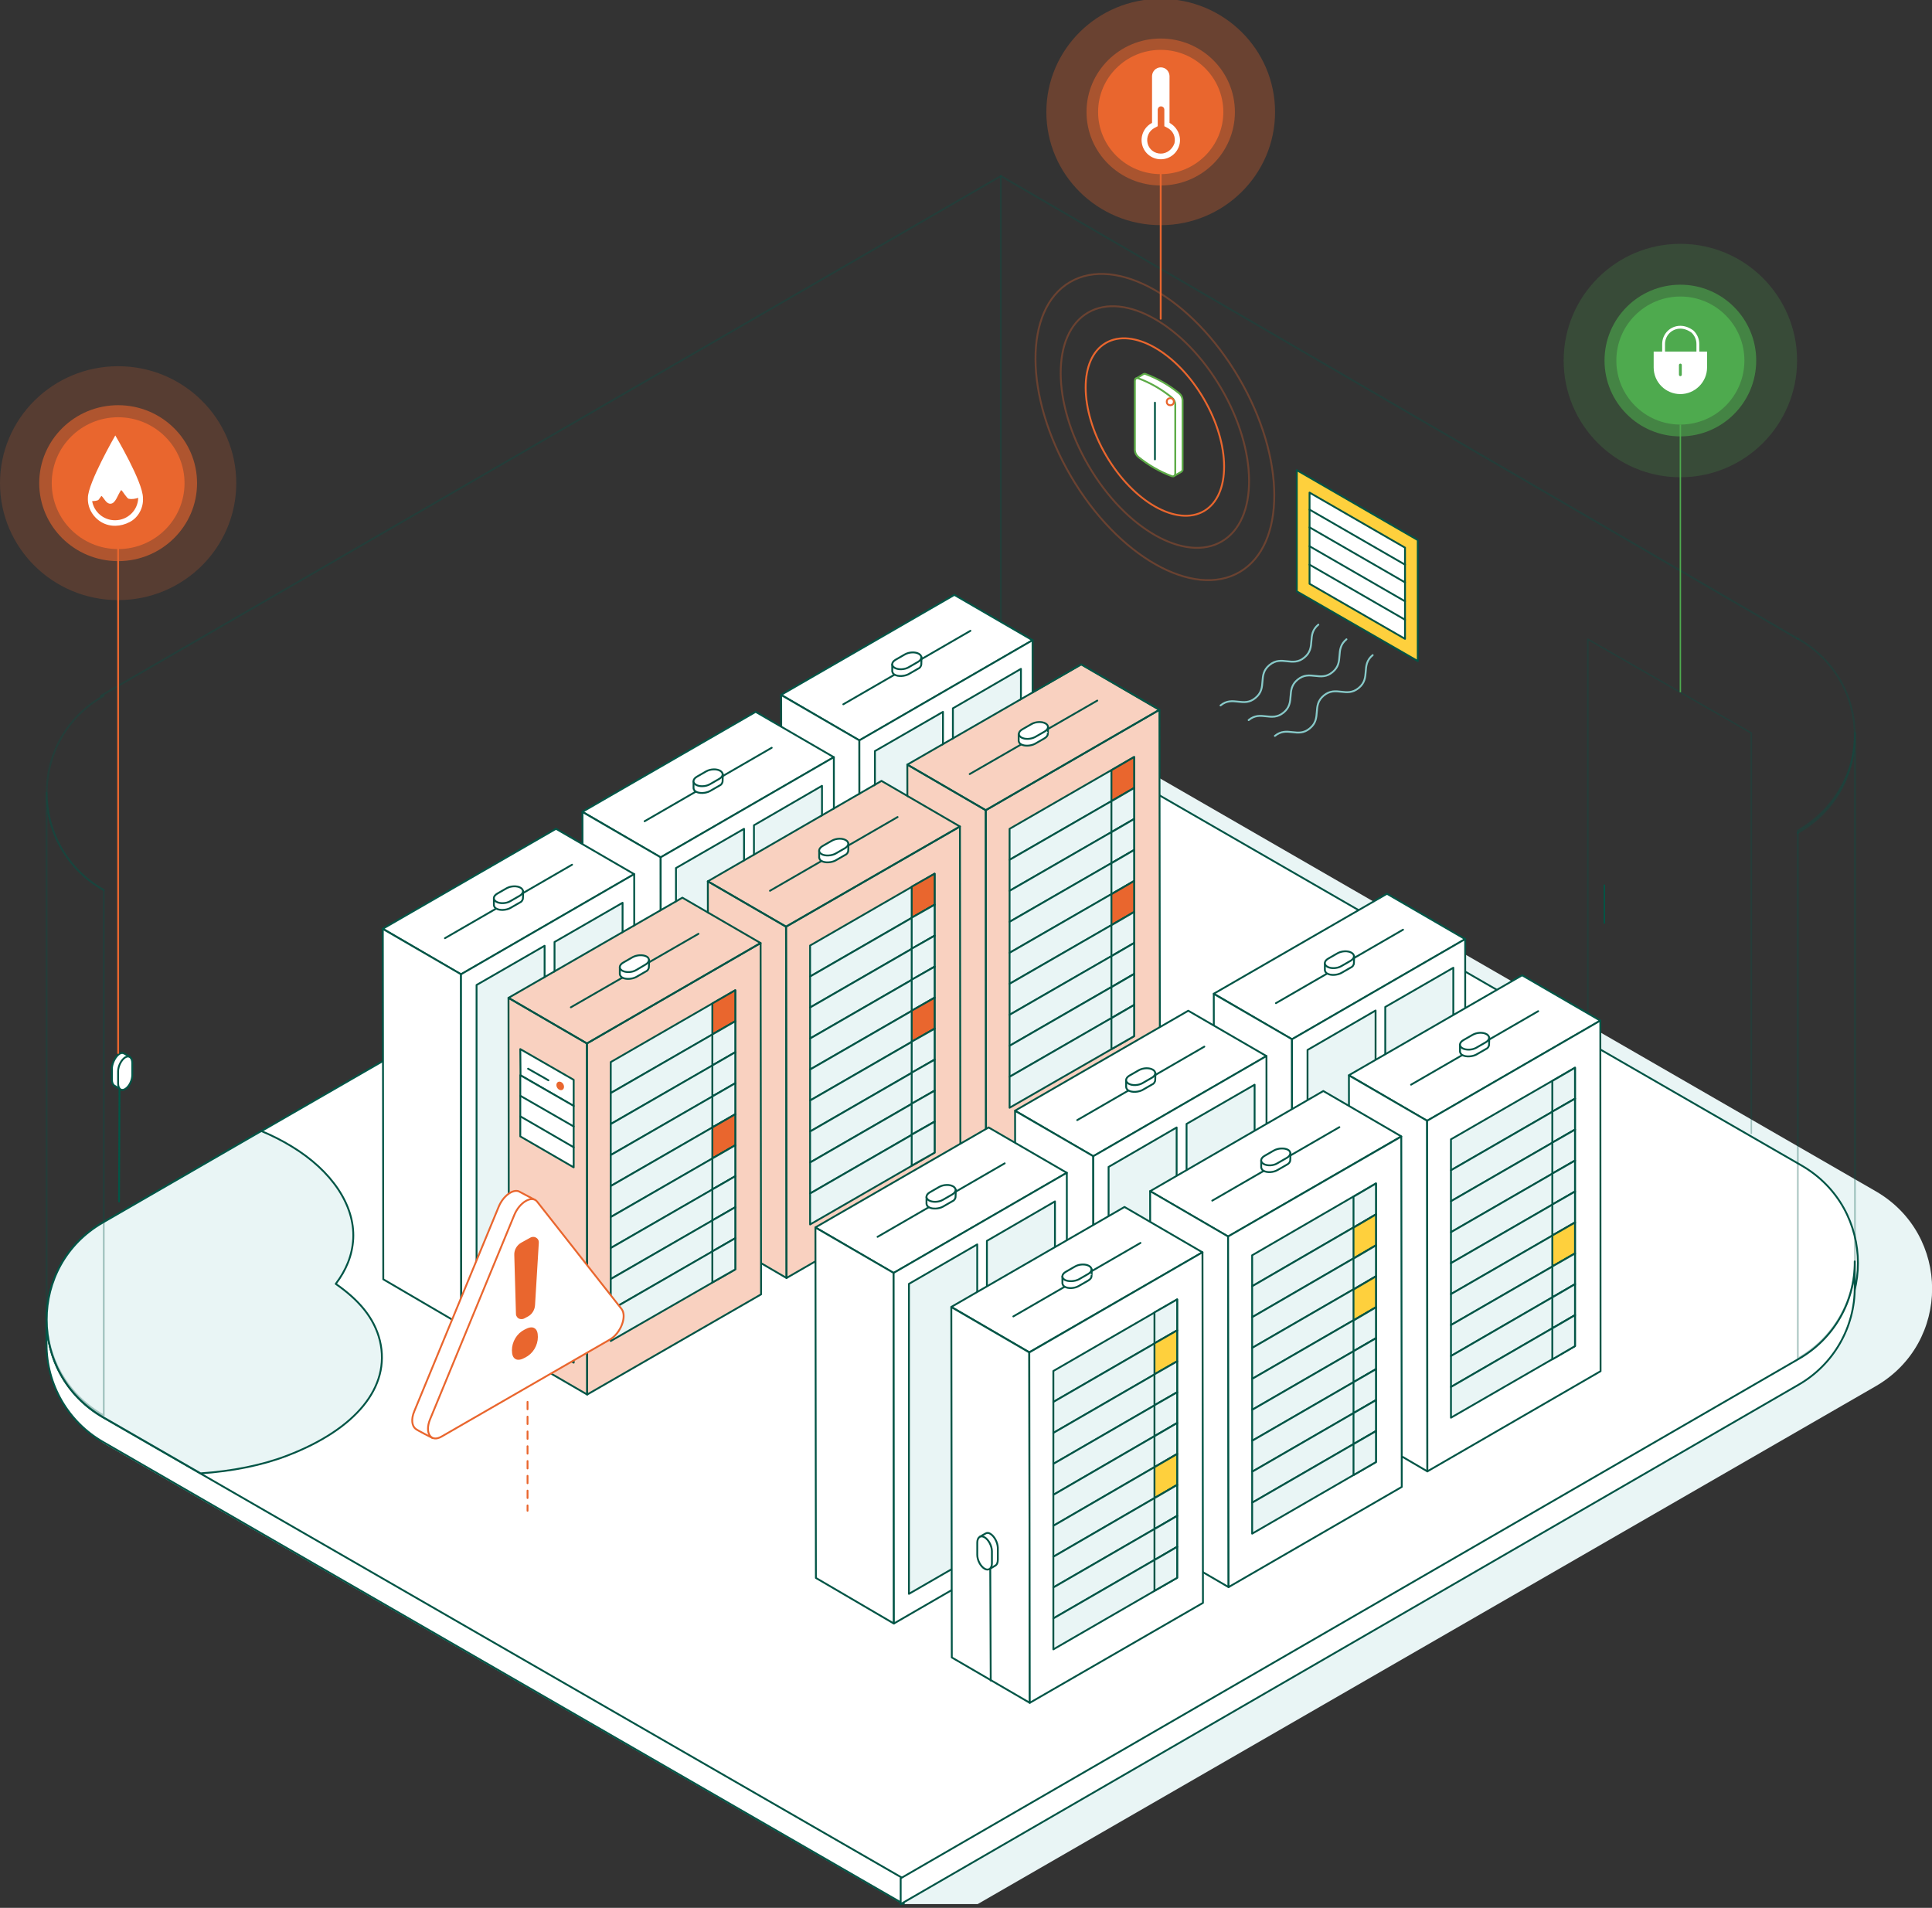 <svg xmlns="http://www.w3.org/2000/svg" xmlns:xlink="http://www.w3.org/1999/xlink" id="Layer_1" x="0px" y="0px" viewBox="0 0 817.7 807.5" style="enable-background:new 0 0 817.7 807.5;" xml:space="preserve"><rect x="0" y="0" width="817.7" height="807.5" fill="#333333" stroke="none"/><style type="text/css">	.st0{fill:#E9F5F5;}	.st1{fill:#FFFFFF;stroke:#025546;stroke-width:0.783;stroke-linecap:round;stroke-linejoin:round;}	.st2{fill:#E9F5F5;stroke:#025546;stroke-width:0.783;stroke-linecap:round;stroke-linejoin:round;}			.st3{opacity:0.3;fill:none;stroke:#025546;stroke-width:0.783;stroke-linecap:round;stroke-linejoin:round;enable-background:new    ;}	.st4{fill:none;stroke:#025546;stroke-width:0.783;stroke-linecap:round;stroke-linejoin:round;}	.st5{fill:#FFFFFF;}	.st6{fill:#FED03D;stroke:#045345;stroke-width:0.783;stroke-linecap:round;stroke-linejoin:round;}	.st7{fill:none;stroke:#88CAC9;stroke-width:0.783;stroke-linecap:round;stroke-linejoin:round;}	.st8{opacity:0.3;fill:#E9662E;enable-background:new    ;}	.st9{fill:#E9662E;fill-opacity:0.5;}	.st10{fill:#E9662E;}	.st11{fill:none;stroke:#E9662E;stroke-width:0.783;stroke-linecap:round;stroke-linejoin:round;}	.st12{fill:#FFFFFF;stroke:#5DAB47;stroke-width:0.783;stroke-linecap:round;stroke-linejoin:round;}			.st13{opacity:0.3;fill:none;stroke:#E9662E;stroke-width:0.783;stroke-linecap:round;stroke-linejoin:round;stroke-miterlimit:4;enable-background:new    ;}	.st14{fill:none;stroke:#E9662E;stroke-width:0.783;stroke-linecap:round;stroke-linejoin:round;stroke-miterlimit:4;}	.st15{fill:#E9662E;stroke:#045345;stroke-width:0.783;stroke-linecap:round;stroke-linejoin:round;}	.st16{opacity:0.2;fill:#E9662E;enable-background:new    ;}	.st17{opacity:0.6;fill:#E9662E;enable-background:new    ;}	.st18{fill:#FFFFFF;stroke:#E9662E;stroke-width:0.783;stroke-linecap:round;stroke-linejoin:round;}	.st19{fill:#E9662E;stroke:#E9662E;stroke-width:0.783;stroke-linecap:round;stroke-linejoin:round;}	.st20{fill:none;stroke:#E9662E;stroke-width:0.783;stroke-linecap:round;stroke-linejoin:round;stroke-dasharray:3.131;}			.st21{opacity:0.3;fill:none;stroke:#025546;stroke-width:0.629;stroke-linecap:round;stroke-linejoin:round;enable-background:new    ;}	.st22{fill:none;stroke:#025546;stroke-width:0.629;stroke-linecap:round;stroke-linejoin:round;}	.st23{fill:none;stroke:#4EAA4E;stroke-width:0.601;stroke-linejoin:round;}	.st24{opacity:0.2;fill:#4EAA4E;enable-background:new    ;}	.st25{opacity:0.6;fill:#4EAA4E;enable-background:new    ;}	.st26{fill:#4EAA4E;}	.st27{fill:none;stroke:#FFFFFF;stroke-width:1.202;stroke-linecap:round;stroke-linejoin:round;}	.st28{fill:none;stroke:#4EAA4E;stroke-width:1.202;stroke-linecap:round;stroke-linejoin:round;}</style><g id="Overview-Page">	<g id="Desktop---MT---Overview_3" transform="translate(-469, -1263)">		<g id="Product-Page-MT-2-copy" transform="translate(470, 1263)">			<path id="Path" class="st0" d="M422.7,309h31.8l338.4,195.2c31.8,18.4,31.8,64.1,0,82.5L412.8,805.9H381L42.6,610.7    c-28.7-20.1-34.8-62.4,0-82.5L422.7,309"></path>			<path id="Path_00000183211439552511031960000009425032556145711513_" class="st1" d="M42.6,599.4L381.5,795v10.9L42.6,610.3    C27.8,601.8,18.7,586,18.7,569v-10.9C18.7,575.1,27.8,590.9,42.6,599.4z"></path>			<path id="Path_00000053517580153604202080000010440748822705457553_" class="st1" d="M422.9,298.1l338.6,195.2    c31.8,18.4,31.8,64.2,0,82.5L381.2,795L42.6,599.9c-31.8-18.4-31.8-64.2,0-82.5L422.9,298.1"></path>			<path id="Path_00000010311656862370579680000014181866088137442196_" class="st1" d="M760.2,575.2L380.2,795v10.9l380-219.8    c14.8-8.5,23.9-24.3,23.8-41.3v-10.9C784.2,551,775,566.8,760.2,575.2z"></path>			<path class="st2" d="M42.6,599.8l41.3,23.8c13.3-0.9,26.1-3.4,36.9-7.6c28.5-11,43.7-28.8,39-48.5c-2.4-9.9-9.2-17.5-18.7-24.1    c4.4-5.8,7-12,7.4-19.1c0.7-14.2-9.1-28.8-26.1-39.1c-4.1-2.5-8.3-4.6-12.8-6.5l-67,38.7C10.8,535.6,10.8,581.4,42.6,599.8z"></path>			<path id="Path_00000154391970881820835200000000978652425094082712_" class="st3" d="M42.9,294.5c-32.2,18.3-32.2,63.9,0,82.2"></path>			<line id="Path_00000148629820018337313510000014925295718208247952_" class="st3" x1="41.7" y1="294.5" x2="422.6" y2="74.5"></line>			<path id="Path_00000067198817987908776770000014424718385503059375_" class="st3" d="M42.9,376.7v222.4    c-15-8.4-24.2-24.1-24.2-41.1V335.6C18.7,352.6,27.9,368.3,42.9,376.7z"></path>			<polyline id="Path_00000106869928974027195170000010507711807642364845_" class="st3" points="759.9,270.4 422.6,74.5     422.6,298.1    "></polyline>			<path id="Path_00000022550207513728980460000005707746511854534839_" class="st3" d="M759.9,270.3c32.2,18.3,32.2,63.9,0,82.2"></path>			<g id="Group_00000134242256143563931180000004905537771044105859_" transform="translate(18.483, 296.528)">				<line id="Path_00000165199326167365369160000000171845725084154252_" class="st4" x1="31.1" y1="164.7" x2="30.9" y2="212"></line>				<g id="Path_00000099626461002899224480000001585533453106852235_">					<path class="st1" d="M31.1,149.5c0.6-0.4,1.4-0.5,2-0.1l2.3,1.3l-1.3,4.6v1.6c-0.1,1.8-0.7,3.5-1.8,4.8l-0.8,2.8L29,163      c-0.7-0.4-1.1-1.3-1.1-2.5v-5.1C28.1,153.1,29.5,150.5,31.1,149.5z"></path>					<path class="st1" d="M33.5,164.4c1.7-1,3-3.7,3-5.9v-5.1c0-2.3-1.4-3.4-3-2.4c-1.6,1-3,3.7-3,5.9v5.1      C30.5,164.3,31.8,165.4,33.5,164.4z"></path>				</g>			</g>			<g id="Group_00000175323437340920561080000013526645798462439315_" transform="translate(230.633, 258.759)">				<path id="Rectangle" class="st5" d="M141.7,140.6h9.8c3.6,0,6.6,3,6.6,6.6v6.4c0,3.6-3,6.6-6.6,6.6h-9.8c-3.6,0-6.6-3-6.6-6.6     v-6.4C135.1,143.6,138.1,140.6,141.7,140.6z"></path>				<path id="Shape" class="st5" d="M152.9,154.1h-13.1v-17.2c-0.1-2.4,1.2-4.7,3.2-6c2.1-1.2,4.6-1.2,6.7,0s3.3,3.5,3.2,6V154.1z      M142.9,151h6.9v-14c-0.1-1.9-1.6-3.4-3.4-3.4c-1.8,0-3.4,1.5-3.4,3.4L142.9,151L142.9,151z"></path>			</g>			<g id="Group_00000019650061583618052100000017710274389721627533_" transform="translate(330.279, 132.594)">				<g id="Path_00000062180098206403698240000015978155317150961818_" transform="translate(21.377, 0)">					<polygon class="st6" points="196.2,117.7 247.4,147.2 247.4,96 196.2,66.4      "></polygon>					<polygon class="st1" points="201.6,114.5 242,137.8 242,99.2 201.6,75.9      "></polygon>					<line class="st4" x1="242" y1="106.4" x2="201.6" y2="83.1"></line>					<line class="st4" x1="242" y1="113.9" x2="201.6" y2="90.6"></line>					<line class="st4" x1="242" y1="121.9" x2="201.6" y2="98.6"></line>					<line class="st4" x1="242" y1="129.7" x2="201.6" y2="106.4"></line>				</g>				<g id="Path_00000127761910780781580660000001936918178080613510_" transform="translate(0, 43.484)">					<path class="st7" d="M249.7,101.2c-5.2,4.3-0.7,9.6-5.9,13.9s-9.6-1.1-14.8,3.2c-5.2,4.3-0.7,9.6-5.9,13.9      c-5.1,4.3-9.6-1.1-14.8,3.2"></path>					<path class="st7" d="M238.6,94.5c-5.2,4.3-0.7,9.6-5.9,13.9c-5.1,4.3-9.6-1.1-14.8,3.2c-5.2,4.3-0.7,9.6-5.9,13.9      s-9.6-1.1-14.8,3.2"></path>					<path class="st7" d="M226.7,88.3c-5.2,4.3-0.7,9.6-5.9,13.9c-5.1,4.3-9.6-1.1-14.8,3.2c-5.2,4.3-0.7,9.6-5.9,13.9      c-5.1,4.3-9.6-1.1-14.8,3.2"></path>				</g>			</g>			<g id="Group_00000145019766625747060820000009648973628237672379_" transform="translate(281.259, 0)">				<g>					<g id="Oval_00000121969473059113175210000002046427430206757021_">						<ellipse class="st8" cx="209" cy="47.4" rx="48.4" ry="47.9"></ellipse>						<ellipse class="st9" cx="209" cy="47.4" rx="31.4" ry="31.1"></ellipse>						<ellipse class="st10" cx="209" cy="47.4" rx="26.5" ry="26.3"></ellipse>					</g>					<line id="Path_00000059303118017341049170000005398206841997629362_" class="st11" x1="209" y1="73.6" x2="209" y2="134.9"></line>				</g>				<g id="Path_00000141443030177809675700000012723378749534365073_" transform="translate(26.733, 19.312)">					<path class="st5" d="M186,32.7V12.8c-0.1-2-1.7-3.6-3.7-3.6s-3.6,1.6-3.7,3.6v19.9c-3.3,1.7-5.1,5.5-4.2,9.2      c0.9,3.7,4.2,6.2,7.9,6.2c3.8,0,7-2.6,7.9-6.2S189.3,34.5,186,32.7L186,32.7z"></path>					<path class="st10" d="M182.3,45.7c-2.7,0-5-1.8-5.6-4.4c-0.6-2.6,0.6-5.3,3-6.5l1.3-0.7V27c0.1-0.7,0.6-1.3,1.4-1.3      c0.7,0,1.3,0.5,1.4,1.3v7.1l1.3,0.7c2.4,1.2,3.6,3.9,3,6.5C187.2,43.9,184.9,45.7,182.3,45.7L182.3,45.7z"></path>				</g>			</g>			<g id="Group_00000129903414653594143500000010539634448025046930_" transform="translate(264.329, 65.943)">				<g transform="translate(41.788, 39.585)">					<path id="Path_00000062160815362179098580000002975768329419822243_" class="st12" d="M189.7,96c-4.7-1.7-7.2-6.2-11.9-9.9      c-0.9-0.7-1.4-1.7-1.5-2.9l-2.8-28.4c0,0,3-1.7,3.2-1.9c0.3-0.2,0.7-0.3,1.1-0.1c5.1,1.9,9.9,4.7,14.1,8.1      c0.9,0.7,1.4,1.7,1.5,2.9V93c0.1,0.5-0.2,0.9-0.6,1.2C192.6,94.3,189.7,96,189.7,96z"></path>					<g transform="translate(0, 1.2)">						<path id="Path_00000119812910359252586150000013485172926340879547_" class="st12" d="M188.8,94.8c-5.1-1.9-9.9-4.7-14.1-8.1       c-0.9-0.7-1.4-1.7-1.5-2.9V54.6c0-1,0.6-1.5,1.5-1.2c5.1,1.9,9.9,4.7,14.1,8.1c0.9,0.7,1.4,1.7,1.5,2.9v29.2       C190.3,94.6,189.6,95.1,188.8,94.8z"></path>													<line id="Path_00000068647580394821303500000000797044588485395103_" class="st4" x1="181.7" y1="63.7" x2="181.7" y2="87.7"></line>						<circle id="Oval_00000155847029124191161770000003563515794084647832_" class="st11" cx="188.2" cy="63.3" r="1.5"></circle>					</g>				</g>				<g id="Oval_00000110455824010751669240000016511194714343499177_">											<ellipse transform="matrix(0.863 -0.505 0.505 0.863 -27.439 128.508)" class="st13" cx="223.5" cy="114.9" rx="41.2" ry="71.1"></ellipse>											<ellipse transform="matrix(0.863 -0.505 0.505 0.863 -27.438 128.51)" class="st13" cx="223.5" cy="114.9" rx="32.5" ry="56.1"></ellipse>											<ellipse transform="matrix(0.863 -0.505 0.505 0.863 -27.439 128.508)" class="st14" cx="223.5" cy="114.9" rx="23.9" ry="41.2"></ellipse>				</g>			</g>			<path id="Path_00000120559101196454975040000007035716098978570685_" class="st3" d="M759.9,351.6V575    c15-8.5,24.3-24.3,24.2-41.4V310.2C784.2,327.3,774.9,343.1,759.9,351.6z"></path>		</g>	</g></g><g>	<g>		<g id="Group_00000131364590472238263510000016756212391278208388_" transform="translate(226.615, 144.648)">			<g id="Path_00000176723851746370143020000012533012530826671022_" transform="translate(148.605, 63.242)">				<g>					<polygon class="st1" points="-44.6,86.2 -11.5,105.5 61.8,63.1 28.7,43.9      "></polygon>					<g transform="translate(0, 12.772)">						<polygon class="st1" points="-44.6,73.5 -44.4,221.8 -11.4,241.1 -11.5,92.7       "></polygon>						<polygon class="st1" points="-11.5,92.7 -11.4,241.1 61.9,198.7 61.8,50.3       "></polygon>					</g>				</g>				<line class="st4" x1="35.5" y1="59.1" x2="-18.3" y2="90.2"></line>				<g transform="translate(31.213, 16.158)">					<path class="st1" d="M-16.4,54.1l-3.4,0.9c-1.2,0-2.4,0.2-3.5,0.8l-0.2,0.1l-5.3,1.3v2.9c0.1,0.6,0.5,1.2,1,1.4      c1.5,0.9,4.2,0.7,5.9-0.2l4-2.3c0.8-0.3,1.4-1.1,1.4-2L-16.4,54.1z"></path>					<path class="st1" d="M-27.8,58.6c-1.5-0.9-1.3-2.4,0.4-3.4l4-2.3c1.8-1,4.4-1.1,5.9-0.2s1.3,2.4-0.4,3.4l-4,2.3      C-23.6,59.4-26.3,59.5-27.8,58.6z"></path>				</g>			</g>		</g>		<polygon class="st2" points="399.1,432.5 370.3,449.2 370.3,317.9 399.1,301.3   "></polygon>		<polygon class="st2" points="432.1,414.3 403.3,431 403.3,299.8 432.1,283.1   "></polygon>	</g>	<g>		<g id="Group_00000052082423338732651470000014097221746087547029_" transform="translate(226.615, 144.648)">			<g id="Path_00000036218340934392704690000002077797111296082091_" transform="translate(148.605, 63.242)">				<g>					<polygon class="st1" points="-128.7,135.7 -95.6,155 -22.3,112.6 -55.4,93.4      "></polygon>					<g transform="translate(0, 12.772)">						<polygon class="st1" points="-128.7,123 -128.5,271.3 -95.5,290.6 -95.6,142.2       "></polygon>						<polygon class="st1" points="-95.6,142.2 -95.5,290.6 -22.2,248.2 -22.3,99.8       "></polygon>					</g>				</g>				<line class="st4" x1="-48.6" y1="108.6" x2="-102.4" y2="139.7"></line>				<g transform="translate(31.213, 16.158)">					<path class="st1" d="M-100.5,103.6l-3.4,0.9c-1.2,0-2.4,0.2-3.5,0.8l-0.2,0.1l-5.3,1.3v2.9c0.1,0.6,0.5,1.2,1,1.4      c1.5,0.9,4.2,0.7,5.9-0.2l4-2.3c0.8-0.3,1.4-1.1,1.4-2L-100.5,103.6z"></path>					<path class="st1" d="M-111.9,108.1c-1.5-0.9-1.3-2.4,0.4-3.4l4-2.3c1.8-1,4.4-1.1,5.9-0.2s1.3,2.4-0.4,3.4l-4,2.3      C-107.7,108.9-110.4,109-111.9,108.1z"></path>				</g>			</g>		</g>		<polygon class="st2" points="314.9,482 286.1,498.6 286.1,367.4 314.9,350.8   "></polygon>		<polygon class="st2" points="347.9,463.8 319.1,480.5 319.1,349.3 347.9,332.6   "></polygon>	</g>	<g>		<g id="Group_00000141414959465889641350000005632426746158250672_" transform="translate(226.615, 144.648)">			<g id="Path_00000053509321216355801150000012150535375763281339_" transform="translate(148.605, 63.242)">				<g>					<polygon class="st1" points="-213.2,185.2 -180.1,204.5 -106.8,162.1 -139.9,142.9      "></polygon>					<g transform="translate(0, 12.772)">						<polygon class="st1" points="-213.2,172.5 -213,320.8 -180,340.1 -180.1,191.7       "></polygon>						<polygon class="st1" points="-180.1,191.7 -180,340.1 -106.7,297.7 -106.8,149.3       "></polygon>					</g>				</g>				<line class="st4" x1="-133.1" y1="158.1" x2="-186.9" y2="189.2"></line>				<g transform="translate(31.213, 16.158)">					<path class="st1" d="M-185,153.1l-3.4,0.9c-1.2,0-2.4,0.2-3.5,0.8l-0.2,0.1l-5.3,1.3v2.9c0.1,0.6,0.5,1.2,1,1.4      c1.5,0.9,4.2,0.7,5.9-0.2l4-2.3c0.8-0.3,1.4-1.1,1.4-2L-185,153.1z"></path>					<path class="st1" d="M-196.4,157.6c-1.5-0.9-1.3-2.4,0.4-3.4l4-2.3c1.8-1,4.4-1.1,5.9-0.2c1.5,0.9,1.3,2.4-0.4,3.4l-4,2.3      C-192.2,158.4-194.9,158.5-196.4,157.6z"></path>				</g>			</g>		</g>		<polygon class="st2" points="230.5,531.5 201.7,548.1 201.7,416.9 230.5,400.3   "></polygon>		<polygon class="st2" points="263.5,513.3 234.7,530 234.7,398.7 263.5,382.1   "></polygon>	</g></g><g id="Group" transform="translate(69.913, 116.522)">	<g id="Path_00000025417225310297782220000003019892370545803682_" transform="translate(112.204, 0)">		<g>			<polygon class="st5" points="308.6,184.4 275.5,165.1 201.9,207.6 202.1,356.2 235.2,375.5 308.8,333    "></polygon>			<polygon class="st8" points="308.6,183.9 275.5,164.7 201.9,207.1 202.1,355.8 235.2,375 308.8,332.6    "></polygon>			<polygon class="st4" points="201.9,207.1 235.1,226.4 308.6,183.9 275.5,164.7    "></polygon>			<g transform="translate(0, 12.797)">				<polygon class="st4" points="201.9,194.3 202.1,343 235.2,362.2 235.1,213.6     "></polygon>				<polygon class="st4" points="235.1,213.6 235.2,362.2 308.8,319.8 308.6,171.1     "></polygon>			</g>			<g transform="translate(28.781, 26.078)">				<polygon class="st2" points="269.1,177.8 216.4,208.2 216.4,221.3 269.1,191     "></polygon>				<polygon class="st15" points="269.1,177.8 259.5,183.4 259.5,196.5 269.1,191     "></polygon>			</g>			<g transform="translate(28.781, 34.799)">				<polygon class="st2" points="269.1,182.2 216.4,212.6 216.4,225.7 269.1,195.4     "></polygon>				<polygon class="st2" points="269.1,182.2 259.5,187.8 259.5,200.9 269.1,195.4     "></polygon>			</g>			<g transform="translate(28.781, 43.519)">				<polygon class="st2" points="269.1,186.6 216.4,217 216.4,230.1 269.1,199.8     "></polygon>				<polygon class="st2" points="269.1,186.6 259.5,192.2 259.5,205.3 269.1,199.8     "></polygon>			</g>			<g transform="translate(28.781, 52.24)">				<polygon class="st2" points="269.1,191 216.4,221.4 216.4,234.5 269.1,204.2     "></polygon>				<polygon class="st2" points="269.1,191 259.5,196.6 259.5,209.7 269.1,204.2     "></polygon>			</g>			<g transform="translate(28.781, 60.956)">				<polygon class="st2" points="269.1,195.4 216.4,225.8 216.4,238.9 269.1,208.6     "></polygon>				<polygon class="st15" points="269.1,195.4 259.5,201 259.5,214.1 269.1,208.6     "></polygon>			</g>			<g transform="translate(28.781, 69.676)">				<polygon class="st2" points="269.1,199.8 216.4,230.2 216.4,243.3 269.1,213     "></polygon>				<polygon class="st2" points="269.1,199.8 259.5,205.4 259.5,218.5 269.1,213     "></polygon>			</g>			<g transform="translate(28.781, 78.397)">				<polygon class="st2" points="269.1,204.2 216.4,234.6 216.4,247.7 269.1,217.3     "></polygon>				<polygon class="st2" points="269.1,204.2 259.5,209.8 259.5,222.9 269.1,217.3     "></polygon>			</g>			<g transform="translate(28.781, 87.112)">				<polygon class="st2" points="269.1,208.6 216.4,239 216.4,252.1 269.1,221.8     "></polygon>				<polygon class="st2" points="269.1,208.6 259.5,214.2 259.5,227.3 269.1,221.8     "></polygon>			</g>			<g transform="translate(28.781, 95.833)">				<polygon class="st2" points="269.1,213 216.4,243.4 216.4,256.5 269.1,226.2     "></polygon>				<polygon class="st2" points="269.1,213 259.5,218.6 259.5,231.7 269.1,226.2     "></polygon>			</g>		</g>		<line class="st4" x1="282.3" y1="180" x2="228.3" y2="211.1"></line>		<g transform="translate(31.324, 16.195)">			<path class="st1" d="M230.1,174.9l-3.4,0.9c-1.2,0-2.4,0.2-3.5,0.8l-0.2,0.1l-5.3,1.3v2.9c0.1,0.6,0.5,1.2,1,1.4    c1.5,0.9,4.2,0.7,5.9-0.2l4-2.3c1-0.6,1.5-1.3,1.4-2C230.1,177.8,230.1,174.9,230.1,174.9z"></path>			<path class="st1" d="M218.8,179.4c-1.5-0.9-1.3-2.4,0.4-3.4l4-2.3c1.8-1,4.4-1.1,5.9-0.2c1.5,0.9,1.3,2.4-0.4,3.4l-4,2.3    C222.9,180.2,220.3,180.3,218.8,179.4z"></path>		</g>		<g transform="translate(7.305, 91.891)">			<line class="st4" x1="211.2" y1="226.6" x2="211.4" y2="273.6"></line>			<g>				<path class="st1" d="M211.2,211.4c-0.6-0.4-1.4-0.5-2.1-0.1l-2.3,1.3l1.3,4.6v1.6c0.1,1.8,0.7,3.4,1.8,4.8l0.8,2.8l2.5-1.5     c0.7-0.4,1.1-1.2,1.1-2.5v-5.1C214.3,215.1,212.9,212.4,211.2,211.4z"></path>				<path class="st1" d="M208.7,226.2c-1.7-1-3.1-3.6-3.1-5.9v-5.1c0-2.3,1.4-3.3,3.1-2.3s3.1,3.6,3.1,5.9v5.1     C211.8,226.2,210.4,227.2,208.7,226.2z"></path>			</g>		</g>	</g>	<g id="Path_00000090272370060674249460000004286789993971344286_" transform="translate(56.072, 32.795)">		<g>			<polygon class="st5" points="280.3,200.9 247.1,181.7 173.6,224.1 173.8,372.8 206.9,392 280.5,349.6    "></polygon>			<polygon class="st8" points="280.3,200.5 247.1,181.2 173.6,223.7 173.8,372.3 206.9,391.6 280.5,349.1    "></polygon>			<polygon class="st4" points="173.6,223.7 206.7,242.9 280.3,200.5 247.1,181.2    "></polygon>			<g transform="translate(0, 12.797)">				<polygon class="st4" points="173.6,210.9 173.8,359.5 206.9,378.8 206.7,230.1     "></polygon>				<polygon class="st4" points="206.7,230.1 206.9,378.8 280.5,336.3 280.3,187.7     "></polygon>			</g>			<g transform="translate(28.781, 26.078)">				<polygon class="st2" points="240.8,194.4 188.1,224.8 188.1,237.9 240.8,207.5     "></polygon>				<polygon class="st15" points="240.8,194.4 231.1,199.9 231.1,213.1 240.8,207.5     "></polygon>			</g>			<g transform="translate(28.781, 34.794)">				<polygon class="st2" points="240.8,198.8 188.1,229.2 188.1,242.3 240.8,211.9     "></polygon>				<polygon class="st2" points="240.8,198.8 231.1,204.3 231.1,217.5 240.8,211.9     "></polygon>			</g>			<g transform="translate(28.781, 43.514)">				<polygon class="st2" points="240.8,203.2 188.1,233.6 188.1,246.7 240.8,216.3     "></polygon>				<polygon class="st2" points="240.8,203.2 231.1,208.7 231.1,221.9 240.8,216.3     "></polygon>			</g>			<g transform="translate(28.781, 52.235)">				<polygon class="st2" points="240.8,207.6 188.1,238 188.1,251.1 240.8,220.7     "></polygon>				<polygon class="st2" points="240.8,207.6 231.1,213.1 231.1,226.3 240.8,220.7     "></polygon>			</g>			<g transform="translate(28.781, 60.956)">				<polygon class="st2" points="240.8,212 188.1,242.4 188.1,255.5 240.8,225.1     "></polygon>				<polygon class="st15" points="240.8,212 231.1,217.5 231.1,230.7 240.8,225.1     "></polygon>			</g>			<g transform="translate(28.781, 69.671)">				<polygon class="st2" points="240.8,216.4 188.1,246.8 188.1,259.9 240.8,229.5     "></polygon>				<polygon class="st2" points="240.8,216.4 231.1,221.9 231.1,235.1 240.8,229.5     "></polygon>			</g>			<g transform="translate(28.781, 78.392)">				<polygon class="st2" points="240.8,220.8 188.1,251.2 188.1,264.3 240.8,233.9     "></polygon>				<polygon class="st2" points="240.8,220.8 231.1,226.3 231.1,239.5 240.8,233.9     "></polygon>			</g>			<g transform="translate(28.781, 87.112)">				<polygon class="st2" points="240.8,225.2 188.1,255.6 188.1,268.7 240.8,238.3     "></polygon>				<polygon class="st2" points="240.8,225.2 231.1,230.7 231.1,243.8 240.8,238.3     "></polygon>			</g>			<g transform="translate(28.781, 95.833)">				<polygon class="st2" points="240.8,229.6 188.1,260 188.1,273.1 240.8,242.7     "></polygon>				<polygon class="st2" points="240.8,229.6 231.1,235.1 231.1,248.2 240.8,242.7     "></polygon>			</g>		</g>		<line class="st4" x1="253.9" y1="196.5" x2="199.9" y2="227.7"></line>		<g transform="translate(31.324, 16.19)">			<path class="st1" d="M201.8,191.5l-3.4,0.9c-1.2,0-2.4,0.2-3.5,0.8l-0.2,0.1l-5.3,1.3v2.9c0.1,0.6,0.5,1.2,1,1.4    c1.5,0.9,4.2,0.7,5.9-0.2l4-2.3c0.8-0.3,1.4-1.1,1.4-2L201.8,191.5z"></path>			<path class="st1" d="M190.4,196c-1.5-0.9-1.3-2.4,0.4-3.4l4-2.3c1.8-1,4.4-1.1,5.9-0.2c1.5,0.9,1.3,2.4-0.4,3.4l-4,2.3    C194.6,196.7,192,196.9,190.4,196z"></path>		</g>		<g transform="translate(7.305, 91.888)">			<line class="st4" x1="182.9" y1="243.1" x2="183.1" y2="290.2"></line>			<g>				<path class="st1" d="M182.9,228c-0.6-0.4-1.4-0.5-2.1-0.1l-2.4,1.3l1.3,4.6v1.6c0.1,1.8,0.7,3.4,1.8,4.8l0.8,2.8l2.5-1.5     c0.7-0.4,1.1-1.3,1.1-2.5v-5.1C186,231.6,184.6,228.9,182.9,228z"></path>				<path class="st1" d="M180.4,242.8c-1.7-1-3.1-3.6-3.1-5.9v-5.1c0-2.3,1.4-3.3,3.1-2.4c1.7,1,3.1,3.6,3.1,5.9v5.1     C183.5,242.7,182.1,243.8,180.4,242.8z"></path>			</g>		</g>	</g>	<g transform="translate(0, 65.62)">		<g>			<polygon id="Path_00000015318835876272577290000002711976473017337761_" class="st5" points="252,217.5 218.9,198.2 145.3,240.7     145.5,389.3 178.6,408.6 252.2,366.1    "></polygon>			<polygon id="Path_00000065765712505090857820000013050944163751862439_" class="st8" points="252,217 218.9,197.8 145.3,240.2     145.5,388.9 178.6,408.1 252.2,365.7    "></polygon>			<polygon id="Path_00000096775269770060843270000009102244093311035802_" class="st4" points="145.3,240.2 178.5,259.5 252,217     218.9,197.8    "></polygon>			<g id="Path_00000026130560637708504950000010342684674963225240_" transform="translate(0, 12.797)">				<polygon class="st4" points="145.3,227.4 145.5,376.1 178.6,395.3 178.5,246.7     "></polygon>				<polygon class="st4" points="178.5,246.7 178.6,395.3 252.2,352.9 252,204.2     "></polygon>			</g>			<g id="Path_00000157304312488468607230000012185941113801427623_" transform="translate(28.781, 26.078)">				<polygon class="st2" points="212.5,210.9 159.8,241.3 159.8,254.4 212.5,224.1     "></polygon>				<polygon class="st15" points="212.5,210.9 202.8,216.5 202.8,229.6 212.5,224.1     "></polygon>			</g>			<g id="Path_00000041271346351811861180000012130582066590339502_" transform="translate(28.781, 34.794)">				<polygon class="st2" points="212.5,215.3 159.8,245.7 159.8,258.8 212.5,228.5     "></polygon>				<polygon class="st2" points="212.5,215.3 202.8,220.9 202.8,234 212.5,228.5     "></polygon>			</g>			<g id="Path_00000043439956269807574710000009934421896909705891_" transform="translate(28.781, 43.514)">				<polygon class="st2" points="212.5,219.7 159.8,250.1 159.8,263.2 212.5,232.9     "></polygon>				<polygon class="st2" points="212.5,219.7 202.8,225.3 202.8,238.4 212.5,232.9     "></polygon>			</g>			<g id="Path_00000081605660583745676260000010658638404731764400_" transform="translate(28.781, 52.235)">				<polygon class="st2" points="212.5,224.1 159.8,254.5 159.8,267.6 212.5,237.3     "></polygon>				<polygon class="st2" points="212.5,224.1 202.8,229.7 202.8,242.8 212.5,237.3     "></polygon>			</g>			<g id="Path_00000052784208496065058390000015143173200415869852_" transform="translate(28.781, 60.956)">				<polygon class="st2" points="212.5,228.5 159.8,258.9 159.8,272 212.5,241.7     "></polygon>				<polygon class="st15" points="212.5,228.5 202.8,234.1 202.8,247.2 212.5,241.7     "></polygon>			</g>			<g id="Path_00000126313412249340689500000011351072955267560578_" transform="translate(28.781, 69.676)">				<polygon class="st2" points="212.5,232.9 159.8,263.3 159.8,276.4 212.5,246.1     "></polygon>				<polygon class="st2" points="212.5,232.9 202.8,238.5 202.8,251.6 212.5,246.1     "></polygon>			</g>			<g id="Path_00000128475763898398200200000001310281225030162617_" transform="translate(28.781, 78.392)">				<polygon class="st2" points="212.5,237.3 159.8,267.7 159.8,280.8 212.5,250.5     "></polygon>				<polygon class="st2" points="212.5,237.3 202.8,242.9 202.8,256 212.5,250.5     "></polygon>			</g>			<g id="Path_00000082339896058873708060000001044683170277460920_" transform="translate(28.781, 87.112)">				<polygon class="st2" points="212.5,241.7 159.8,272.1 159.8,285.2 212.5,254.9     "></polygon>				<polygon class="st2" points="212.5,241.7 202.8,247.3 202.8,260.4 212.5,254.9     "></polygon>			</g>			<g id="Path_00000106870387898848274760000009370266739946706086_" transform="translate(28.781, 95.833)">				<polygon class="st2" points="212.5,246.1 159.8,276.5 159.8,289.6 212.5,259.3     "></polygon>				<polygon class="st2" points="212.5,246.1 202.8,251.7 202.8,264.8 212.5,259.3     "></polygon>			</g>			<g transform="translate(3.293, 42.589)">				<polygon id="Path_00000082327730347573919120000013840170334425814163_" class="st1" points="147,219.3 147.1,230.4      169.6,243.4 169.6,232.3     "></polygon>									<line id="Path_00000173126316683674699550000002175522710558042515_" class="st4" x1="150.3" y1="227.6" x2="158.9" y2="232.5"></line>									<ellipse id="Oval" transform="matrix(0.864 -0.503 0.503 0.864 -95.904 114.505)" class="st10" cx="164" cy="234.8" rx="1.5" ry="1.9"></ellipse>				<g id="Path_00000147940070110288675050000007024330828355935925_" transform="translate(0, 62.313)">					<polygon class="st1" points="169.6,263.7 147,250.7 147,276.7 169.6,289.7      "></polygon>					<line class="st4" x1="147" y1="268.2" x2="169.6" y2="281.2"></line>					<line class="st4" x1="147" y1="259.4" x2="169.6" y2="272.5"></line>				</g>				<g id="Path_00000013914739094094596230000015703612672301093248_" transform="translate(0, 7.349)">					<polygon class="st1" points="169.6,236 147,223 147,248.9 169.6,262      "></polygon>					<line class="st4" x1="147" y1="240.4" x2="169.6" y2="253.5"></line>					<line class="st4" x1="147" y1="231.7" x2="169.6" y2="244.7"></line>				</g>			</g>		</g>		<line id="Path_00000109722632428831831470000000448292888303677860_" class="st4" x1="225.7" y1="213.1" x2="171.7" y2="244.2"></line>		<g id="Path_00000075860714008011436070000014099682258374490761_" transform="translate(31.324, 16.191)">			<path class="st1" d="M173.5,208l-3.4,0.9c-1.2,0-2.4,0.2-3.5,0.8l-0.2,0.1l-5.3,1.3v2.9c0.1,0.6,0.5,1.1,1,1.4    c1.5,0.9,4.2,0.7,5.9-0.2l4-2.3c0.8-0.3,1.4-1.1,1.4-2L173.5,208z"></path>			<path class="st1" d="M162.1,212.5c-1.5-0.9-1.3-2.4,0.4-3.4l4-2.3c1.8-1,4.4-1.1,5.9-0.3c1.5,0.8,1.3,2.4-0.4,3.4l-3.9,2.3    C166.3,213.3,163.7,213.4,162.1,212.5z"></path>		</g>		<g id="Path_00000044872086533150291310000008669187919233706155_" transform="translate(7.31, 91.888)">			<line class="st4" x1="154.6" y1="259.7" x2="154.8" y2="306.7"></line>			<g>				<path class="st1" d="M154.6,244.5c-0.6-0.4-1.4-0.5-2.1-0.1l-2.3,1.3l1.3,4.6v1.6c0.1,1.8,0.7,3.4,1.8,4.8l0.8,2.8l2.5-1.5     c0.7-0.4,1.1-1.3,1.1-2.5v-5.1C157.7,248.2,156.3,245.5,154.6,244.5z"></path>				<path class="st1" d="M152.1,259.3c-1.7-1-3.1-3.6-3.1-5.9v-5.2c0-2.3,1.4-3.3,3.1-2.4c1.7,1,3.1,3.6,3.1,5.9v5.1     C155.2,259.3,153.8,260.3,152.1,259.3z"></path>			</g>		</g>	</g></g><g>	<g id="Group-13_00000034060776843091064030000005404354852095143326_">		<g id="Oval-8_00000149347063074357450100000011626195120941326004_">			<ellipse class="st16" cx="50" cy="204.5" rx="50" ry="49.5"></ellipse>			<ellipse class="st17" cx="50" cy="204.5" rx="33.4" ry="33"></ellipse>			<ellipse class="st10" cx="50" cy="204.5" rx="28.1" ry="27.9"></ellipse>		</g>		<line id="Path-53_00000069377960886944529660000013010345550379794053_" class="st11" x1="50" y1="232.2" x2="50" y2="445.7"></line>	</g>	<path class="st5" d="M60.5,210.7c0.3,4.1-1.9,8.4-5.7,10.3c-3.7,1.9-8.1,2.2-11.9,0c-3.7-2.2-5.9-6.2-5.7-10.3  c0-6.3,11.6-26.4,11.6-26.4S60.5,204,60.5,210.7z"></path>	<path class="st10" d="M54.5,211.1c-0.8-0.1-2.6-3.3-3.2-3.7c-1.5,1.9-2.3,5.8-4.6,5.8c-1.7,0-2.5-2.1-3.7-3.3  c-0.3,0.1-1.2,1.7-1.5,1.8c-0.8,0.3-1.7,0.4-2.5,0.4c0.8,4.6,4.8,8.1,9.7,8.1c5.4,0,9.7-4.3,9.8-9.5  C57.3,211.1,55.9,211.4,54.5,211.1z"></path></g><g id="Group_00000098194041982903465150000008356760188626700199_" transform="translate(128.576, 253.937)">	<g id="Path_00000124869173463640076280000005464925731216507302_">		<g>			<path class="st18" d="M54.5,354.7c0,0-6.2-3.1-7.2-3.9c-1.5-1.2-2-4-0.5-7.5l35.7-86.5c1.9-4.6,6-7.5,8.5-6.5    c0.4,0.2,6.6,3.5,6.6,3.5L54.5,354.7z"></path>			<path class="st18" d="M129.6,313l-71.3,41.1c-4.5,2.6-7.2-1.5-4.9-7.2l35.7-86.6c2.2-5.4,7.5-8.5,9.7-5.6l35.7,45.4    C136.9,303.2,134.1,310.4,129.6,313z"></path>		</g>		<g transform="translate(28.282, 13.13)">			<path class="st19" d="M66.4,289.8l-1.5,0.8c-0.5,0.3-1.1,0.3-1.6,0.2s-1-0.5-1.2-1c-0.2-0.3-0.2-0.6-0.2-0.9l-0.7-24.8    c-0.1-2,1-3.9,2.8-4.9l3.8-2.1c0.5-0.3,1.1-0.3,1.6-0.2c0.5,0.2,1,0.5,1.2,1c0.2,0.3,0.2,0.7,0.2,1l-1.6,26.4    C69.1,287.1,68.1,288.9,66.4,289.8L66.4,289.8z"></path>			<path class="st19" d="M65.4,296c1.6-0.9,2.9-1.1,3.7-0.6c0.9,0.5,1.3,1.6,1.3,3.4c0,1.7-0.5,3.4-1.4,4.9s-2.2,2.7-3.8,3.5    c-1.6,0.9-2.9,1.1-3.7,0.6c-0.9-0.5-1.3-1.6-1.3-3.4c0-1.7,0.5-3.4,1.4-4.9S63.8,296.8,65.4,296L65.4,296z"></path>		</g>	</g>	<line id="Path_00000158725549940666154830000011530286742952177292_" class="st20" x1="94.7" y1="339.4" x2="94.7" y2="385.5"></line></g><g id="Group_00000027573685062848303100000009367429196324868248_" transform="translate(507.332, 103.565)">	<polyline id="Path_00000083066074680516730320000013886631981145861253_" class="st21" points="164.7,338.6 164.7,167 233.9,206.7   233.9,376.1  "></polyline>	<line id="Path_00000105385043605041726200000006583064276488494222_" class="st22" x1="171.7" y1="271.1" x2="171.7" y2="287.1"></line></g><g>	<g>		<g id="Group_00000140704606471444247790000003370893207804551307_" transform="translate(226.615, 144.648)">			<g id="Path_00000082341479134675915730000008679659972479421079_" transform="translate(148.605, 63.242)">				<g>					<polygon class="st1" points="138.5,212.7 171.6,232 244.9,189.6 211.8,170.4      "></polygon>					<g transform="translate(0, 12.772)">						<polygon class="st1" points="138.5,200 138.7,348.3 171.7,367.6 171.6,219.2       "></polygon>						<polygon class="st1" points="171.6,219.2 171.7,367.6 245,325.2 244.9,176.8       "></polygon>					</g>				</g>				<line class="st4" x1="218.6" y1="185.6" x2="164.8" y2="216.7"></line>				<g transform="translate(31.213, 16.158)">					<path class="st1" d="M166.7,180.6l-3.4,0.9c-1.2,0-2.4,0.2-3.5,0.8l-0.2,0.1l-5.3,1.3v2.9c0.1,0.6,0.5,1.2,1,1.4      c1.5,0.9,4.2,0.7,5.9-0.2l4-2.3c0.8-0.3,1.4-1.1,1.4-2L166.7,180.6z"></path>					<path class="st1" d="M155.3,185.1c-1.5-0.9-1.3-2.4,0.4-3.4l4-2.3c1.8-1,4.4-1.1,5.9-0.2c1.5,0.9,1.3,2.4-0.4,3.4l-4,2.3      C159.5,185.9,156.8,186,155.3,185.1z"></path>				</g>			</g>		</g>		<polygon class="st2" points="582.2,558.9 553.4,575.6 553.4,444.4 582.2,427.7   "></polygon>		<polygon class="st2" points="615.1,540.8 586.3,557.4 586.3,426.2 615.1,409.6   "></polygon>	</g>	<g>		<g id="Group_00000146474523473001904110000002195954024789079430_" transform="translate(226.615, 144.648)">			<g id="Path_00000135674983604716724630000002675110084055696532_" transform="translate(148.605, 63.242)">				<g>					<polygon class="st1" points="54.4,262.2 87.5,281.5 160.8,239.1 127.7,219.9      "></polygon>					<g transform="translate(0, 12.772)">						<polygon class="st1" points="54.4,249.5 54.6,397.8 87.6,417.1 87.5,268.7       "></polygon>						<polygon class="st1" points="87.5,268.7 87.6,417.1 160.9,374.7 160.8,226.3       "></polygon>					</g>				</g>				<line class="st4" x1="134.5" y1="235.1" x2="80.7" y2="266.2"></line>				<g transform="translate(31.213, 16.158)">					<path class="st1" d="M82.6,230.1l-3.4,0.9c-1.2,0-2.4,0.2-3.5,0.8l-0.2,0.1l-5.3,1.3v2.9c0.1,0.6,0.5,1.2,1,1.4      c1.5,0.9,4.2,0.7,5.9-0.2l4-2.3c0.8-0.3,1.4-1.1,1.4-2L82.6,230.1z"></path>					<path class="st1" d="M71.2,234.6c-1.5-0.9-1.3-2.4,0.4-3.4l4-2.3c1.8-1,4.4-1.1,5.9-0.2c1.5,0.9,1.3,2.4-0.4,3.4l-4,2.3      C75.4,235.4,72.7,235.5,71.2,234.6z"></path>				</g>			</g>		</g>		<polygon class="st2" points="498,608.4 469.2,625.1 469.2,493.9 498,477.2   "></polygon>		<polygon class="st2" points="531,590.3 502.2,606.9 502.2,475.7 531,459.1   "></polygon>	</g>	<g>		<g id="Group_00000052076015984622934100000006358648318672031361_" transform="translate(226.615, 144.648)">			<g id="Path_00000123413883619731694170000007372769503467057592_" transform="translate(148.605, 63.242)">				<g>					<polygon class="st1" points="-30.1,311.6 3,330.9 76.3,288.5 43.2,269.3      "></polygon>					<g transform="translate(0, 12.772)">						<polygon class="st1" points="-30.1,298.9 -29.9,447.2 3.1,466.5 3,318.1       "></polygon>						<polygon class="st1" points="3,318.1 3.1,466.5 76.4,424.1 76.3,275.7       "></polygon>					</g>				</g>				<line class="st4" x1="50" y1="284.5" x2="-3.8" y2="315.6"></line>				<g transform="translate(31.213, 16.158)">					<path class="st1" d="M-1.9,279.5l-3.4,0.9c-1.2,0-2.4,0.2-3.5,0.8l-0.2,0.1l-5.3,1.3v2.9c0.1,0.6,0.5,1.2,1,1.4      c1.5,0.9,4.2,0.7,5.9-0.2l4-2.3c0.8-0.3,1.4-1.1,1.4-2L-1.9,279.5z"></path>					<path class="st1" d="M-13.3,284c-1.5-0.9-1.3-2.4,0.4-3.4l4-2.3c1.8-1,4.4-1.1,5.9-0.2s1.3,2.4-0.4,3.4l-4,2.3      C-9.1,284.8-11.8,284.9-13.3,284z"></path>				</g>			</g>		</g>		<polygon class="st2" points="413.6,657.9 384.7,674.6 384.7,543.4 413.6,526.7   "></polygon>		<polygon class="st2" points="446.5,639.8 417.7,656.4 417.7,525.2 446.5,508.5   "></polygon>	</g></g><g id="Group_00000151517119191545571390000004095085431416349367_" transform="translate(226.615, 144.648)">	<g id="Path_00000171690139986277223500000007966181720008420234_" transform="translate(148.605, 63.242)">		<g>			<polygon class="st1" points="195.7,247.2 228.8,266.5 302.1,224.1 269,204.9    "></polygon>			<g transform="translate(0, 12.772)">				<polygon class="st1" points="195.7,234.5 195.9,382.8 228.9,402.1 228.8,253.7     "></polygon>				<polygon class="st1" points="228.8,253.7 228.9,402.1 302.2,359.7 302.1,211.3     "></polygon>			</g>			<g transform="translate(28.684, 26.027)">				<polygon class="st2" points="262.7,218 210.2,248.3 210.2,261.4 262.7,231.1     "></polygon>				<polygon class="st2" points="262.7,218 253.1,223.6 253.1,236.6 262.7,231.1     "></polygon>			</g>			<g transform="translate(28.684, 34.726)">				<polygon class="st2" points="262.7,222.4 210.2,252.7 210.2,265.8 262.7,235.5     "></polygon>				<polygon class="st2" points="262.7,222.4 253.1,227.9 253.1,241 262.7,235.5     "></polygon>			</g>			<g transform="translate(28.684, 43.43)">				<polygon class="st2" points="262.7,226.8 210.2,257.1 210.2,270.2 262.7,239.9     "></polygon>				<polygon class="st2" points="262.7,226.8 253.1,232.3 253.1,245.4 262.7,239.9     "></polygon>			</g>			<g transform="translate(28.684, 52.133)">				<polygon class="st2" points="262.7,231.2 210.2,261.5 210.2,274.6 262.7,244.3     "></polygon>				<polygon class="st2" points="262.7,231.2 253.1,236.7 253.1,249.8 262.7,244.3     "></polygon>			</g>			<g transform="translate(28.684, 60.837)">				<polygon class="st2" points="262.7,235.6 210.2,265.9 210.2,279 262.7,248.7     "></polygon>				<polygon class="st2" points="262.7,235.6 253.1,241.1 253.1,254.2 262.7,248.7     "></polygon>			</g>			<g transform="translate(28.684, 69.535)">				<polygon class="st2" points="262.7,240 210.2,270.3 210.2,283.4 262.7,253.1     "></polygon>				<polygon class="st6" points="262.7,240 253.1,245.5 253.1,258.6 262.7,253.1     "></polygon>			</g>			<g transform="translate(28.684, 78.239)">				<polygon class="st2" points="262.7,244.4 210.2,274.7 210.2,287.8 262.7,257.4     "></polygon>				<polygon class="st2" points="262.7,244.4 253.1,249.9 253.1,263 262.7,257.4     "></polygon>			</g>			<g transform="translate(28.684, 86.942)">				<polygon class="st2" points="262.7,248.7 210.2,279.1 210.2,292.2 262.7,261.8     "></polygon>				<polygon class="st2" points="262.7,248.7 253.1,254.3 253.1,267.4 262.7,261.8     "></polygon>			</g>			<g transform="translate(28.684, 95.646)">				<polygon class="st2" points="262.7,253.1 210.2,283.5 210.2,296.5 262.7,266.2     "></polygon>				<polygon class="st2" points="262.7,253.1 253.1,258.7 253.1,271.8 262.7,266.2     "></polygon>			</g>		</g>		<line class="st4" x1="275.8" y1="220.1" x2="222" y2="251.2"></line>		<g transform="translate(31.213, 16.158)">			<path class="st1" d="M223.9,215.1l-3.4,0.9c-1.2,0-2.4,0.2-3.5,0.8l-0.2,0.1l-5.3,1.3v2.9c0.1,0.6,0.5,1.2,1,1.4    c1.5,0.9,4.2,0.7,5.9-0.2l4-2.3c0.8-0.3,1.4-1.1,1.4-2L223.9,215.1z"></path>			<path class="st1" d="M212.5,219.6c-1.5-0.9-1.3-2.4,0.4-3.4l4-2.3c1.8-1,4.4-1.1,5.9-0.2c1.5,0.9,1.3,2.4-0.4,3.4l-4,2.3    C216.7,220.4,214,220.5,212.5,219.6z"></path>		</g>		<g transform="translate(7.281, 91.709)">			<line class="st4" x1="205" y1="266.7" x2="205.2" y2="292.6"></line>			<g>				<path class="st1" d="M205,251.5c-0.6-0.4-1.4-0.5-2-0.1l-2.3,1.3l1.3,4.6v1.6c0.1,1.8,0.7,3.4,1.8,4.8l0.7,2.8l2.5-1.5     c0.7-0.4,1.1-1.3,1.1-2.5v-5C208.1,255.2,206.7,252.5,205,251.5z"></path>				<path class="st2" d="M202.5,266.3c-1.7-1-3.1-3.6-3.1-5.9v-5.1c0-2.3,1.4-3.3,3.1-2.3c1.7,1,3.1,3.6,3.1,5.9v5.1     C205.6,266.2,204.2,267.3,202.5,266.3z"></path>			</g>		</g>	</g>	<g id="Path_00000142870480340019568970000011499744347808032397_" transform="translate(92.663, 95.822)">		<g>			<polygon class="st1" points="167.5,263.7 200.5,282.9 273.8,240.5 240.8,221.3    "></polygon>			<g transform="translate(0, 12.772)">				<polygon class="st1" points="167.5,250.9 167.7,399.3 200.7,418.5 200.5,270.1     "></polygon>				<polygon class="st1" points="200.5,270.1 200.7,418.5 274,376.1 273.8,227.8     "></polygon>			</g>			<g transform="translate(28.684, 26.027)">				<polygon class="st2" points="234.4,234.4 182,264.8 182,277.9 234.4,247.5     "></polygon>				<polygon class="st2" points="234.4,234.4 224.9,240 224.9,253.1 234.4,247.5     "></polygon>			</g>			<g transform="translate(28.684, 34.731)">				<polygon class="st2" points="234.4,238.8 182,269.2 182,282.3 234.4,251.9     "></polygon>				<polygon class="st6" points="234.4,238.8 224.9,244.4 224.9,257.5 234.4,251.9     "></polygon>			</g>			<g transform="translate(28.684, 43.434)">				<polygon class="st2" points="234.4,243.2 182,273.6 182,286.6 234.4,256.3     "></polygon>				<polygon class="st2" points="234.4,243.2 224.9,248.8 224.9,261.9 234.4,256.3     "></polygon>			</g>			<g transform="translate(28.684, 52.133)">				<polygon class="st2" points="234.4,247.6 182,277.9 182,291 234.4,260.7     "></polygon>				<polygon class="st6" points="234.4,247.6 224.9,253.2 224.9,266.3 234.4,260.7     "></polygon>			</g>			<g transform="translate(28.684, 60.837)">				<polygon class="st2" points="234.4,252 182,282.3 182,295.4 234.4,265.1     "></polygon>				<polygon class="st2" points="234.4,252 224.9,257.6 224.9,270.6 234.4,265.1     "></polygon>			</g>			<g transform="translate(28.684, 69.54)">				<polygon class="st2" points="234.4,256.4 182,286.7 182,299.8 234.4,269.5     "></polygon>				<polygon class="st2" points="234.4,256.4 224.9,261.9 224.9,275 234.4,269.5     "></polygon>			</g>			<g transform="translate(28.684, 78.239)">				<polygon class="st2" points="234.4,260.8 182,291.1 182,304.2 234.4,273.9     "></polygon>				<polygon class="st2" points="234.4,260.8 224.9,266.3 224.9,279.4 234.4,273.9     "></polygon>			</g>			<g transform="translate(28.684, 86.942)">				<polygon class="st2" points="234.4,265.2 182,295.5 182,308.6 234.4,278.3     "></polygon>				<polygon class="st2" points="234.4,265.2 224.9,270.7 224.9,283.8 234.4,278.3     "></polygon>			</g>			<g transform="translate(28.684, 95.646)">				<polygon class="st2" points="234.4,269.6 182,299.9 182,313 234.4,282.7     "></polygon>				<polygon class="st2" points="234.4,269.6 224.9,275.1 224.9,288.2 234.4,282.7     "></polygon>			</g>		</g>		<line class="st4" x1="247.6" y1="236.6" x2="193.8" y2="267.7"></line>		<g transform="translate(31.213, 16.159)">			<path class="st1" d="M195.7,231.5l-3.4,0.9c-1.2,0-2.4,0.2-3.5,0.8l-0.2,0.1l-5.3,1.3v2.9c0.1,0.6,0.5,1.2,1,1.4    c1.5,0.9,4.2,0.7,5.9-0.3l4-2.3c0.8-0.4,1.4-1.1,1.4-2L195.7,231.5z"></path>			<path class="st1" d="M184.3,236c-1.5-0.9-1.3-2.4,0.4-3.4l4-2.3c1.8-1,4.4-1.1,5.9-0.3s1.3,2.4-0.4,3.4l-4,2.3    C188.5,236.8,185.8,236.9,184.3,236z"></path>		</g>		<g transform="translate(7.281, 91.71)">			<line class="st4" x1="176.8" y1="283.1" x2="176.9" y2="309"></line>			<g>				<path class="st1" d="M176.8,267.9c-0.6-0.4-1.4-0.5-2-0.1l-2.3,1.3l1.3,4.6v1.6c0.1,1.8,0.7,3.4,1.8,4.8l0.8,2.8l2.5-1.5     c0.7-0.4,1.1-1.3,1.1-2.5v-5.1C179.9,271.6,178.5,268.9,176.8,267.9z"></path>				<path class="st1" d="M174.3,282.7c-1.7-1-3.1-3.6-3.1-5.9v-5.1c0-2.3,1.4-3.3,3.1-2.3s3.1,3.6,3.1,5.9v5.1     C177.4,282.7,176,283.7,174.3,282.7z"></path>			</g>		</g>	</g>	<g id="Path_00000024702690946991516490000000665723831570905009_" transform="translate(36.722, 128.401)">		<g>			<polygon class="st1" points="139.3,280.1 172.3,299.3 245.6,257 212.6,237.8    "></polygon>			<g transform="translate(0, 12.772)">				<polygon class="st1" points="139.3,267.4 139.5,415.7 172.5,434.9 172.3,286.6     "></polygon>				<polygon class="st1" points="172.3,286.6 172.5,434.9 245.8,392.6 245.6,244.2     "></polygon>			</g>			<g transform="translate(28.684, 26.027)">				<polygon class="st2" points="206.2,250.9 153.8,281.2 153.8,294.3 206.2,264     "></polygon>				<polygon class="st2" points="206.2,250.9 196.6,256.4 196.6,269.5 206.2,264     "></polygon>			</g>			<g transform="translate(28.684, 34.731)">				<polygon class="st2" points="206.2,255.3 153.8,285.6 153.8,298.7 206.2,268.4     "></polygon>				<polygon class="st6" points="206.2,255.3 196.6,260.8 196.6,273.9 206.2,268.4     "></polygon>			</g>			<g transform="translate(28.684, 43.434)">				<polygon class="st2" points="206.2,259.7 153.8,290 153.8,303.1 206.2,272.8     "></polygon>				<polygon class="st2" points="206.2,259.7 196.6,265.2 196.6,278.3 206.2,272.8     "></polygon>			</g>			<g transform="translate(28.684, 52.133)">				<polygon class="st2" points="206.2,264.1 153.8,294.4 153.8,307.5 206.2,277.1     "></polygon>				<polygon class="st2" points="206.2,264.1 196.6,269.6 196.6,282.7 206.2,277.1     "></polygon>			</g>			<g transform="translate(28.684, 60.837)">				<polygon class="st2" points="206.2,268.4 153.8,298.8 153.8,311.9 206.2,281.5     "></polygon>				<polygon class="st2" points="206.2,268.4 196.6,274 196.6,287.1 206.2,281.5     "></polygon>			</g>			<g transform="translate(28.684, 69.54)">				<polygon class="st2" points="206.2,272.8 153.8,303.2 153.8,316.3 206.2,285.9     "></polygon>				<polygon class="st6" points="206.2,272.8 196.6,278.4 196.6,291.5 206.2,285.9     "></polygon>			</g>			<g transform="translate(28.684, 78.244)">				<polygon class="st2" points="206.2,277.2 153.8,307.6 153.8,320.6 206.2,290.3     "></polygon>				<polygon class="st2" points="206.2,277.2 196.6,282.8 196.6,295.9 206.2,290.3     "></polygon>			</g>			<g transform="translate(28.684, 86.947)">				<polygon class="st2" points="206.2,281.6 153.8,311.9 153.8,325 206.2,294.7     "></polygon>				<polygon class="st2" points="206.2,281.6 196.6,287.2 196.6,300.3 206.2,294.7     "></polygon>			</g>			<g transform="translate(28.684, 95.646)">				<polygon class="st2" points="206.2,286 153.8,316.3 153.8,329.4 206.2,299.1     "></polygon>				<polygon class="st2" points="206.2,286 196.6,291.6 196.6,304.6 206.2,299.1     "></polygon>			</g>		</g>		<g transform="translate(17.448, 10.126)">			<line class="st4" x1="201.9" y1="242.9" x2="148.1" y2="274"></line>			<g transform="translate(13.769, 6.037)">				<path class="st1" d="M167.5,248l-3.4,0.9c-1.2,0-2.4,0.2-3.5,0.8l-0.2,0.1l-5.3,1.3v2.9c0.1,0.6,0.5,1.2,1,1.4     c1.5,0.9,4.2,0.7,5.9-0.3l4-2.3c1-0.6,1.5-1.3,1.4-2C167.5,250.8,167.5,248,167.5,248z"></path>				<path class="st1" d="M156.1,252.5c-1.5-0.9-1.3-2.4,0.4-3.4l4-2.3c1.7-1,4.4-1.1,5.9-0.2c1.5,0.9,1.3,2.4-0.4,3.4l-4,2.3     C160.2,253.2,157.6,253.3,156.1,252.5z"></path>			</g>		</g>		<g transform="translate(7.281, 91.712)">			<line class="st4" x1="148.5" y1="299.5" x2="148.7" y2="346.5"></line>			<g>				<path class="st1" d="M148.5,284.4c-0.6-0.4-1.4-0.5-2-0.1l-2.3,1.3l1.3,4.6v1.6c0.1,1.7,0.7,3.4,1.8,4.8l0.8,2.8l2.5-1.5     c0.7-0.4,1.1-1.2,1.1-2.5v-5.1C151.6,288,150.2,285.4,148.5,284.4z"></path>				<path class="st1" d="M146.1,299.2c-1.7-1-3.1-3.6-3.1-5.9v-5.1c0-2.3,1.4-3.3,3.1-2.3c1.7,1,3.1,3.7,3.1,5.9v5.1     C149.2,299.1,147.8,300.2,146.1,299.2z"></path>			</g>		</g>	</g></g><line id="Path_00000080926004854472987890000002048961657357287862_" class="st23" x1="711.2" y1="179.7" x2="711.2" y2="293"></line><ellipse id="Oval_00000072281549738155602190000008507232857163555976_" class="st24" cx="711.2" cy="152.6" rx="49.4" ry="49.4"></ellipse><ellipse id="Oval_00000143589286686976237730000004007273560975981453_" transform="matrix(1 -1.160068e-03 1.160068e-03 1 -0.177 0.825)" class="st25" cx="711.2" cy="152.6" rx="32.1" ry="32.1"></ellipse><ellipse id="Oval_00000059990758789504483700000015471954157786960529_" class="st26" cx="711.2" cy="152.6" rx="27.1" ry="27.1"></ellipse><path id="Path_00000035522011322744436280000014377414477481520272_" class="st27" d="M711.2,138.5c-4,0-7.1,3.2-7.1,7.1v7.1h14.5 v-7.1c0-2-0.8-3.8-2.2-5.2C714.8,139.2,713,138.5,711.2,138.5z"></path><path id="Path_00000108298478102714822840000010746567295459752632_" class="st5" d="M711.2,166.8c-6.2,0-11.3-5-11.3-11.3v-6.7 h22.6v6.7C722.5,161.8,717.3,166.8,711.2,166.8z"></path><line id="Path_00000134251980479884558070000017974486293169365897_" class="st28" x1="711.2" y1="154.5" x2="711.2" y2="158.6"></line></svg>
